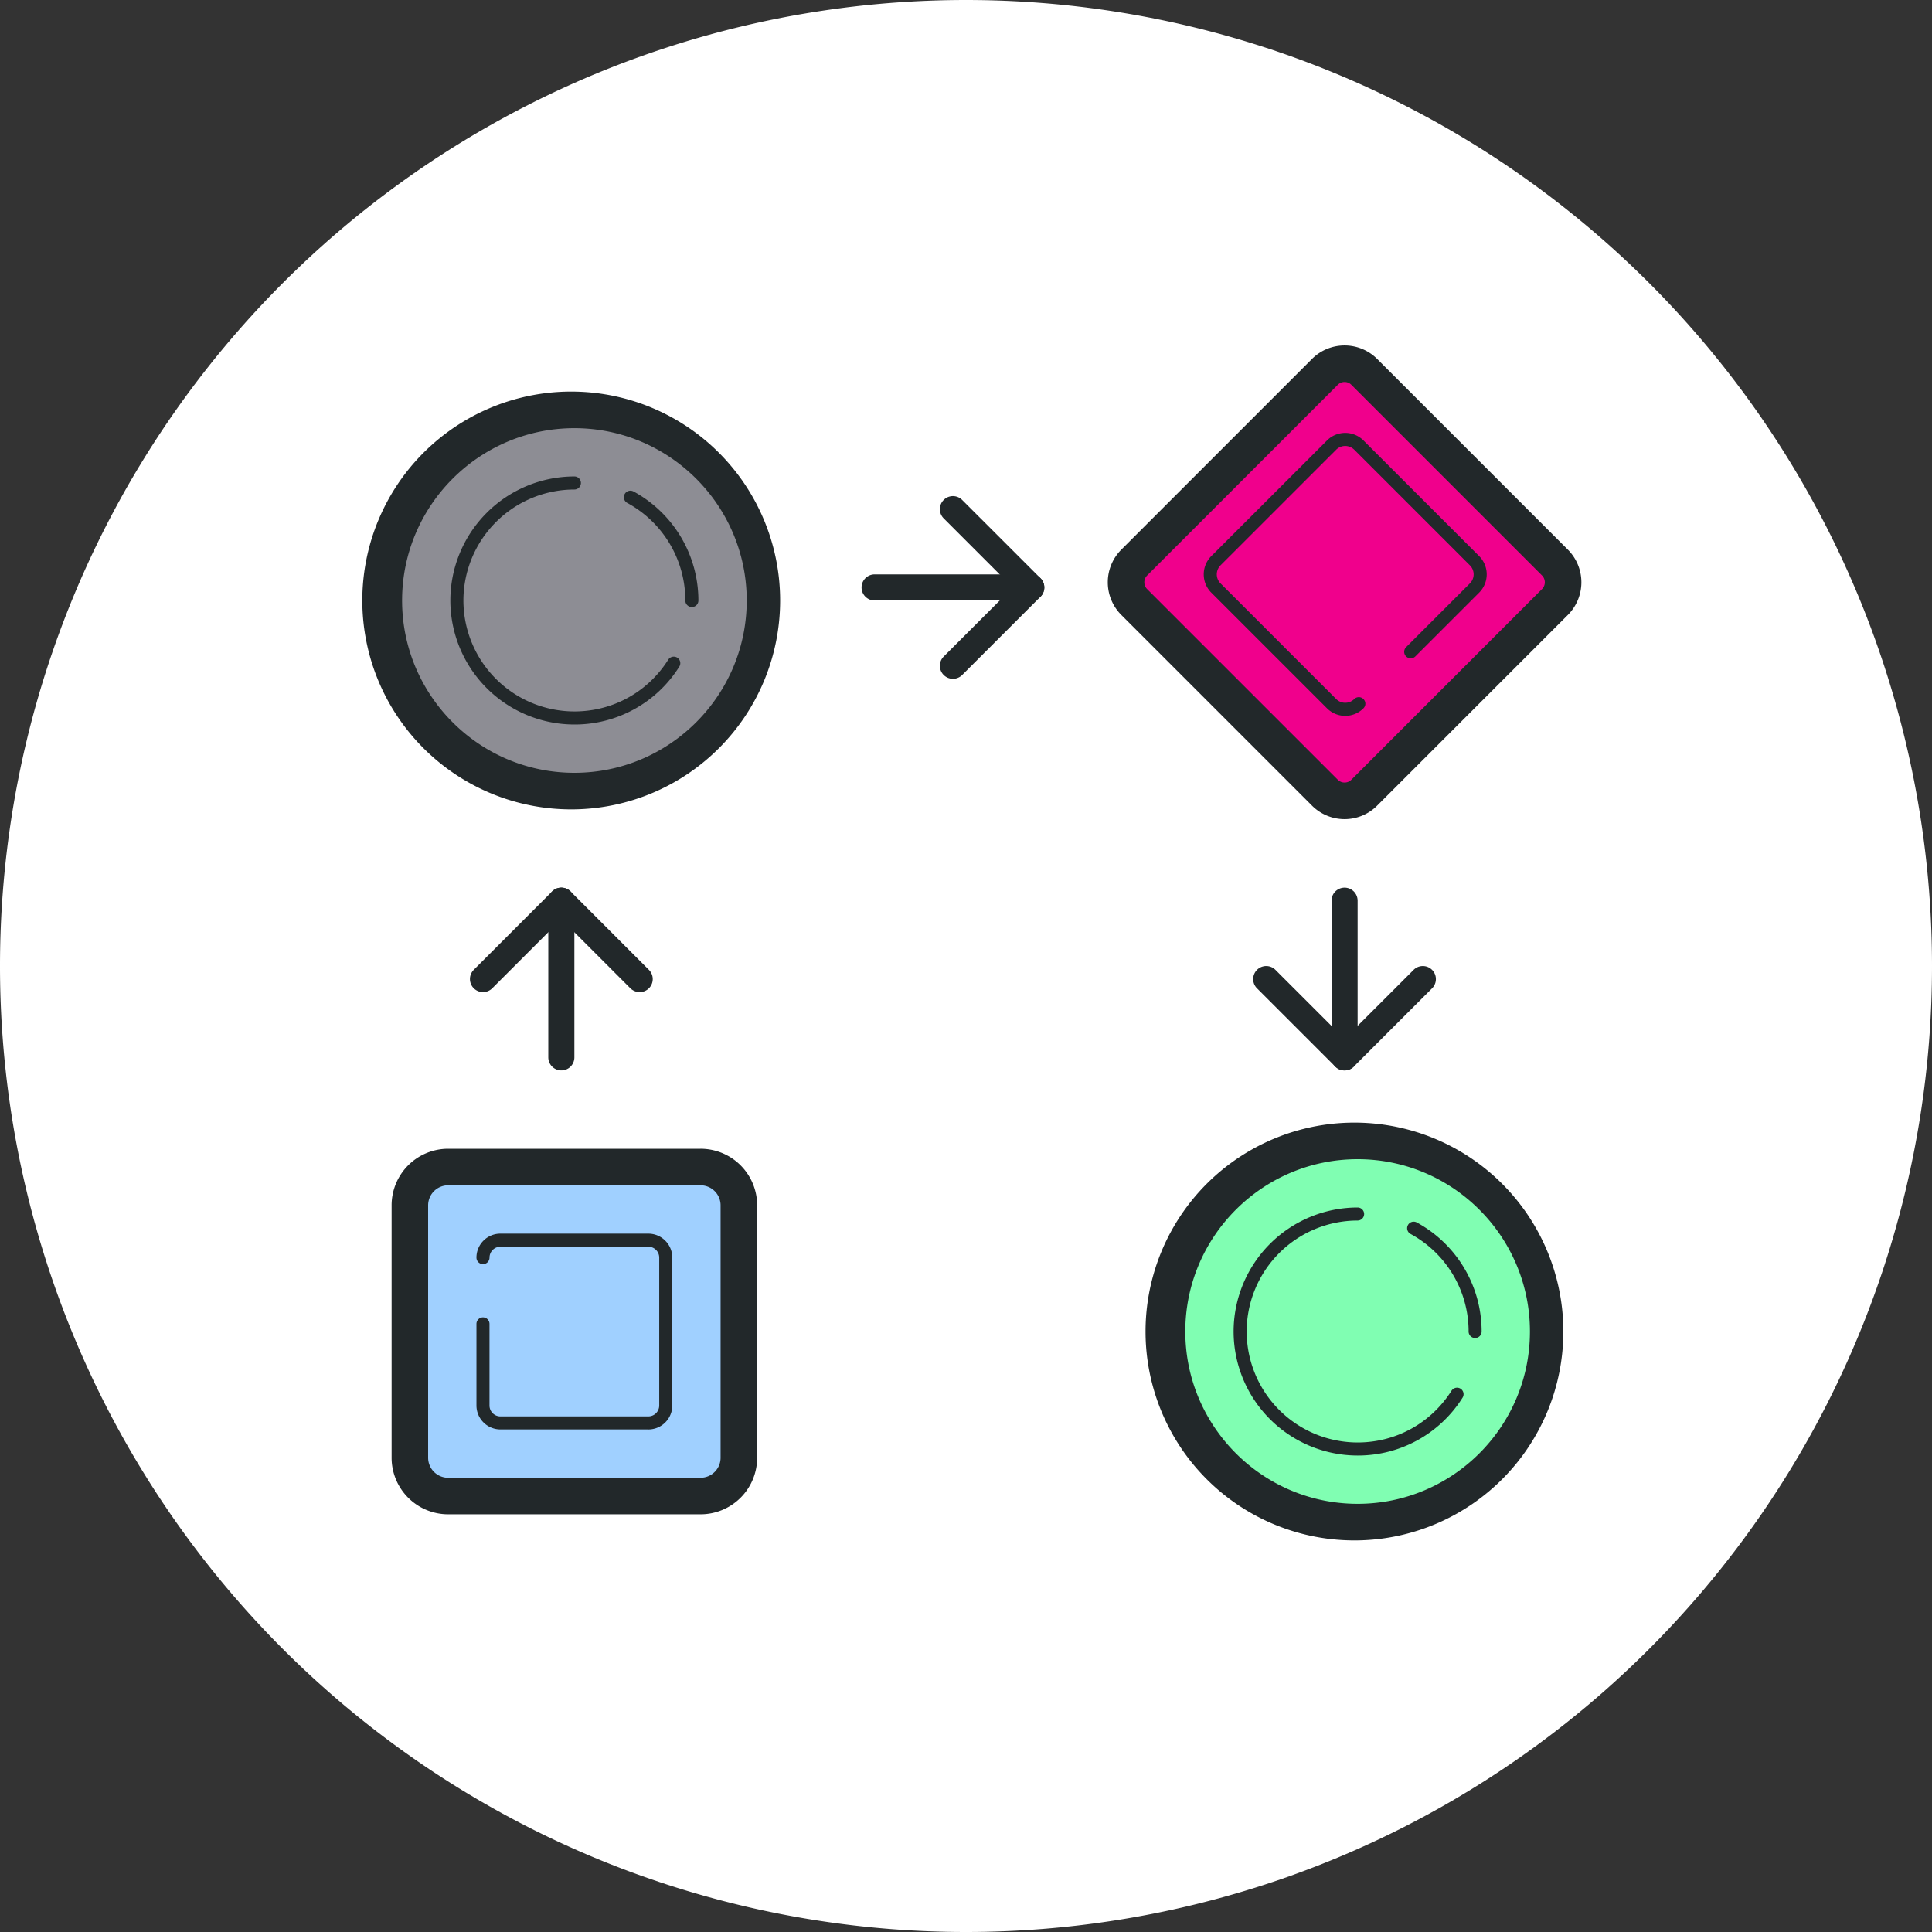 <svg width="80" height="80" fill="none" xmlns="http://www.w3.org/2000/svg"><rect width="100%" height="100%" fill="#333333" stroke="none"/><path d="M40 0a40 40 0 100 80 40 40 0 000-80z" fill="#fff"/><path d="M23.784 16.973a7.892 7.892 0 100 15.784 7.892 7.892 0 000-15.784z" fill="#8D8D94"/><path d="M23.784 17.73c3.934 0 7.136 3.2 7.136 7.135 0 3.934-3.202 7.135-7.136 7.135s-7.134-3.2-7.134-7.135c0-3.934 3.201-7.135 7.135-7.135zm0-1.514a8.65 8.65 0 10.001 17.298 8.65 8.65 0 000-17.298z" fill="#22282A"/><path d="M28.648 25.136a.27.27 0 01-.27-.27 4.596 4.596 0 00-2.403-4.04.27.27 0 01.258-.475 5.138 5.138 0 012.686 4.515.27.27 0 01-.27.27zM23.784 30a5.141 5.141 0 01-5.136-5.135 5.141 5.141 0 015.136-5.136.27.27 0 010 .541 4.6 4.6 0 00-4.595 4.595 4.6 4.6 0 004.595 4.594c1.585 0 3.04-.8 3.887-2.144a.272.272 0 01.373-.083.27.27 0 01.084.373A5.115 5.115 0 0123.784 30z" fill="#22282A"/><path d="M56.216 47.243a7.892 7.892 0 100 15.784 7.892 7.892 0 000-15.784z" fill="#80FEB2"/><path d="M56.216 48c3.934 0 7.135 3.2 7.135 7.135 0 3.934-3.2 7.135-7.135 7.135-3.934 0-7.135-3.202-7.135-7.136S52.282 48 56.216 48zm0-1.514a8.65 8.65 0 100 17.298 8.65 8.65 0 000-17.298z" fill="#22282A"/><path d="M18.56 61.946a1.587 1.587 0 01-1.585-1.586V49.91c0-.874.711-1.585 1.584-1.585H29.01c.875 0 1.585.711 1.585 1.586v10.45c0 .874-.711 1.585-1.585 1.585H18.56z" fill="#A0D0FF"/><path d="M29.008 49.081a.83.83 0 01.83.83v10.45a.83.83 0 01-.83.83h-10.45a.83.83 0 01-.83-.83v-10.45a.83.83 0 01.83-.83h10.45zm0-1.513h-10.45a2.342 2.342 0 00-2.342 2.343v10.45a2.342 2.342 0 002.342 2.342H29.01a2.342 2.342 0 002.342-2.343V49.91a2.342 2.342 0 00-2.343-2.342z" fill="#22282A"/><path d="M26.846 59.19H20.72a.993.993 0 01-.991-.991V54.82a.27.27 0 01.54 0v3.38c0 .247.202.45.45.45h6.127a.452.452 0 00.451-.45v-6.126a.452.452 0 00-.45-.45H20.72a.453.453 0 00-.45.45.27.27 0 01-.541 0c0-.547.444-.991.99-.991h6.127c.546 0 .992.444.992.991V58.2a.992.992 0 01-.992.991z" fill="#22282A"/><path d="M55.676 33.16a1.14 1.14 0 01-.816-.338l-7.897-7.895a1.145 1.145 0 01-.338-.816c0-.308.119-.599.338-.816l7.897-7.897c.217-.218.508-.338.816-.338.308 0 .599.119.816.338l7.896 7.897c.219.217.339.508.339.816 0 .308-.12.599-.339.816l-7.896 7.895a1.145 1.145 0 01-.816.339z" fill="#F0008C"/><path d="M55.676 15.818a.39.39 0 01.281.116l7.895 7.895a.4.4 0 010 .563l-7.895 7.895a.39.39 0 01-.28.116.394.394 0 01-.282-.116L47.5 24.392a.4.4 0 010-.563l7.895-7.895a.394.394 0 01.281-.116zm0-1.513c-.489 0-.978.186-1.351.56L46.43 22.76a1.912 1.912 0 000 2.702l7.895 7.896a1.907 1.907 0 002.702 0l7.895-7.895a1.912 1.912 0 000-2.703l-7.895-7.895a1.907 1.907 0 00-1.35-.56zm-12.973 10.56h-6.487a.54.54 0 010-1.081h6.487a.54.54 0 010 1.08z" fill="#22282A"/><path d="M39.46 28.108a.54.54 0 01-.383-.922l2.86-2.86-2.86-2.861a.54.54 0 01.764-.764l3.244 3.243c.21.21.21.553 0 .764l-3.244 3.243a.542.542 0 01-.381.157zM23.244 44.323a.54.54 0 01-.54-.54v-6.487a.54.54 0 011.08 0v6.487a.54.54 0 01-.54.54z" fill="#22282A"/><path d="M26.486 41.08a.543.543 0 01-.383-.157l-2.86-2.861-2.86 2.86a.54.54 0 01-.765-.764l3.243-3.244a.54.54 0 01.765 0l3.243 3.244a.54.54 0 01-.383.923zm29.19 3.243a.54.54 0 01-.54-.54v-6.487a.54.54 0 011.08 0v6.487a.54.54 0 01-.54.54z" fill="#22282A"/><path d="M55.676 44.325a.543.543 0 01-.383-.158l-3.243-3.243a.54.54 0 01.764-.764l2.86 2.86 2.861-2.86a.54.54 0 01.764.764l-3.243 3.243a.534.534 0 01-.38.158zm5.406 11.08a.27.27 0 01-.27-.27 4.596 4.596 0 00-2.404-4.04.27.27 0 01.258-.475 5.137 5.137 0 012.685 4.514c0 .15-.12.27-.27.27zm-4.866 4.865a5.141 5.141 0 01-5.135-5.135A5.141 5.141 0 0156.216 50a.27.27 0 010 .54 4.6 4.6 0 00-4.594 4.595 4.599 4.599 0 004.594 4.595c1.586 0 3.04-.801 3.889-2.144a.273.273 0 01.373-.083.27.27 0 01.083.373 5.116 5.116 0 01-4.345 2.394zm-.513-30.628c-.273 0-.547-.105-.755-.313l-4.792-4.791a1.07 1.07 0 010-1.51l4.793-4.79a1.068 1.068 0 011.509 0l4.791 4.79a1.068 1.068 0 010 1.51l-2.642 2.642a.27.27 0 11-.383-.383l2.642-2.642a.527.527 0 000-.745l-4.791-4.79a.53.53 0 00-.745 0l-4.792 4.79a.53.53 0 000 .745l4.792 4.792a.53.53 0 00.745 0 .27.27 0 11.383.382 1.065 1.065 0 01-.755.313z" fill="#22282A"/></svg>